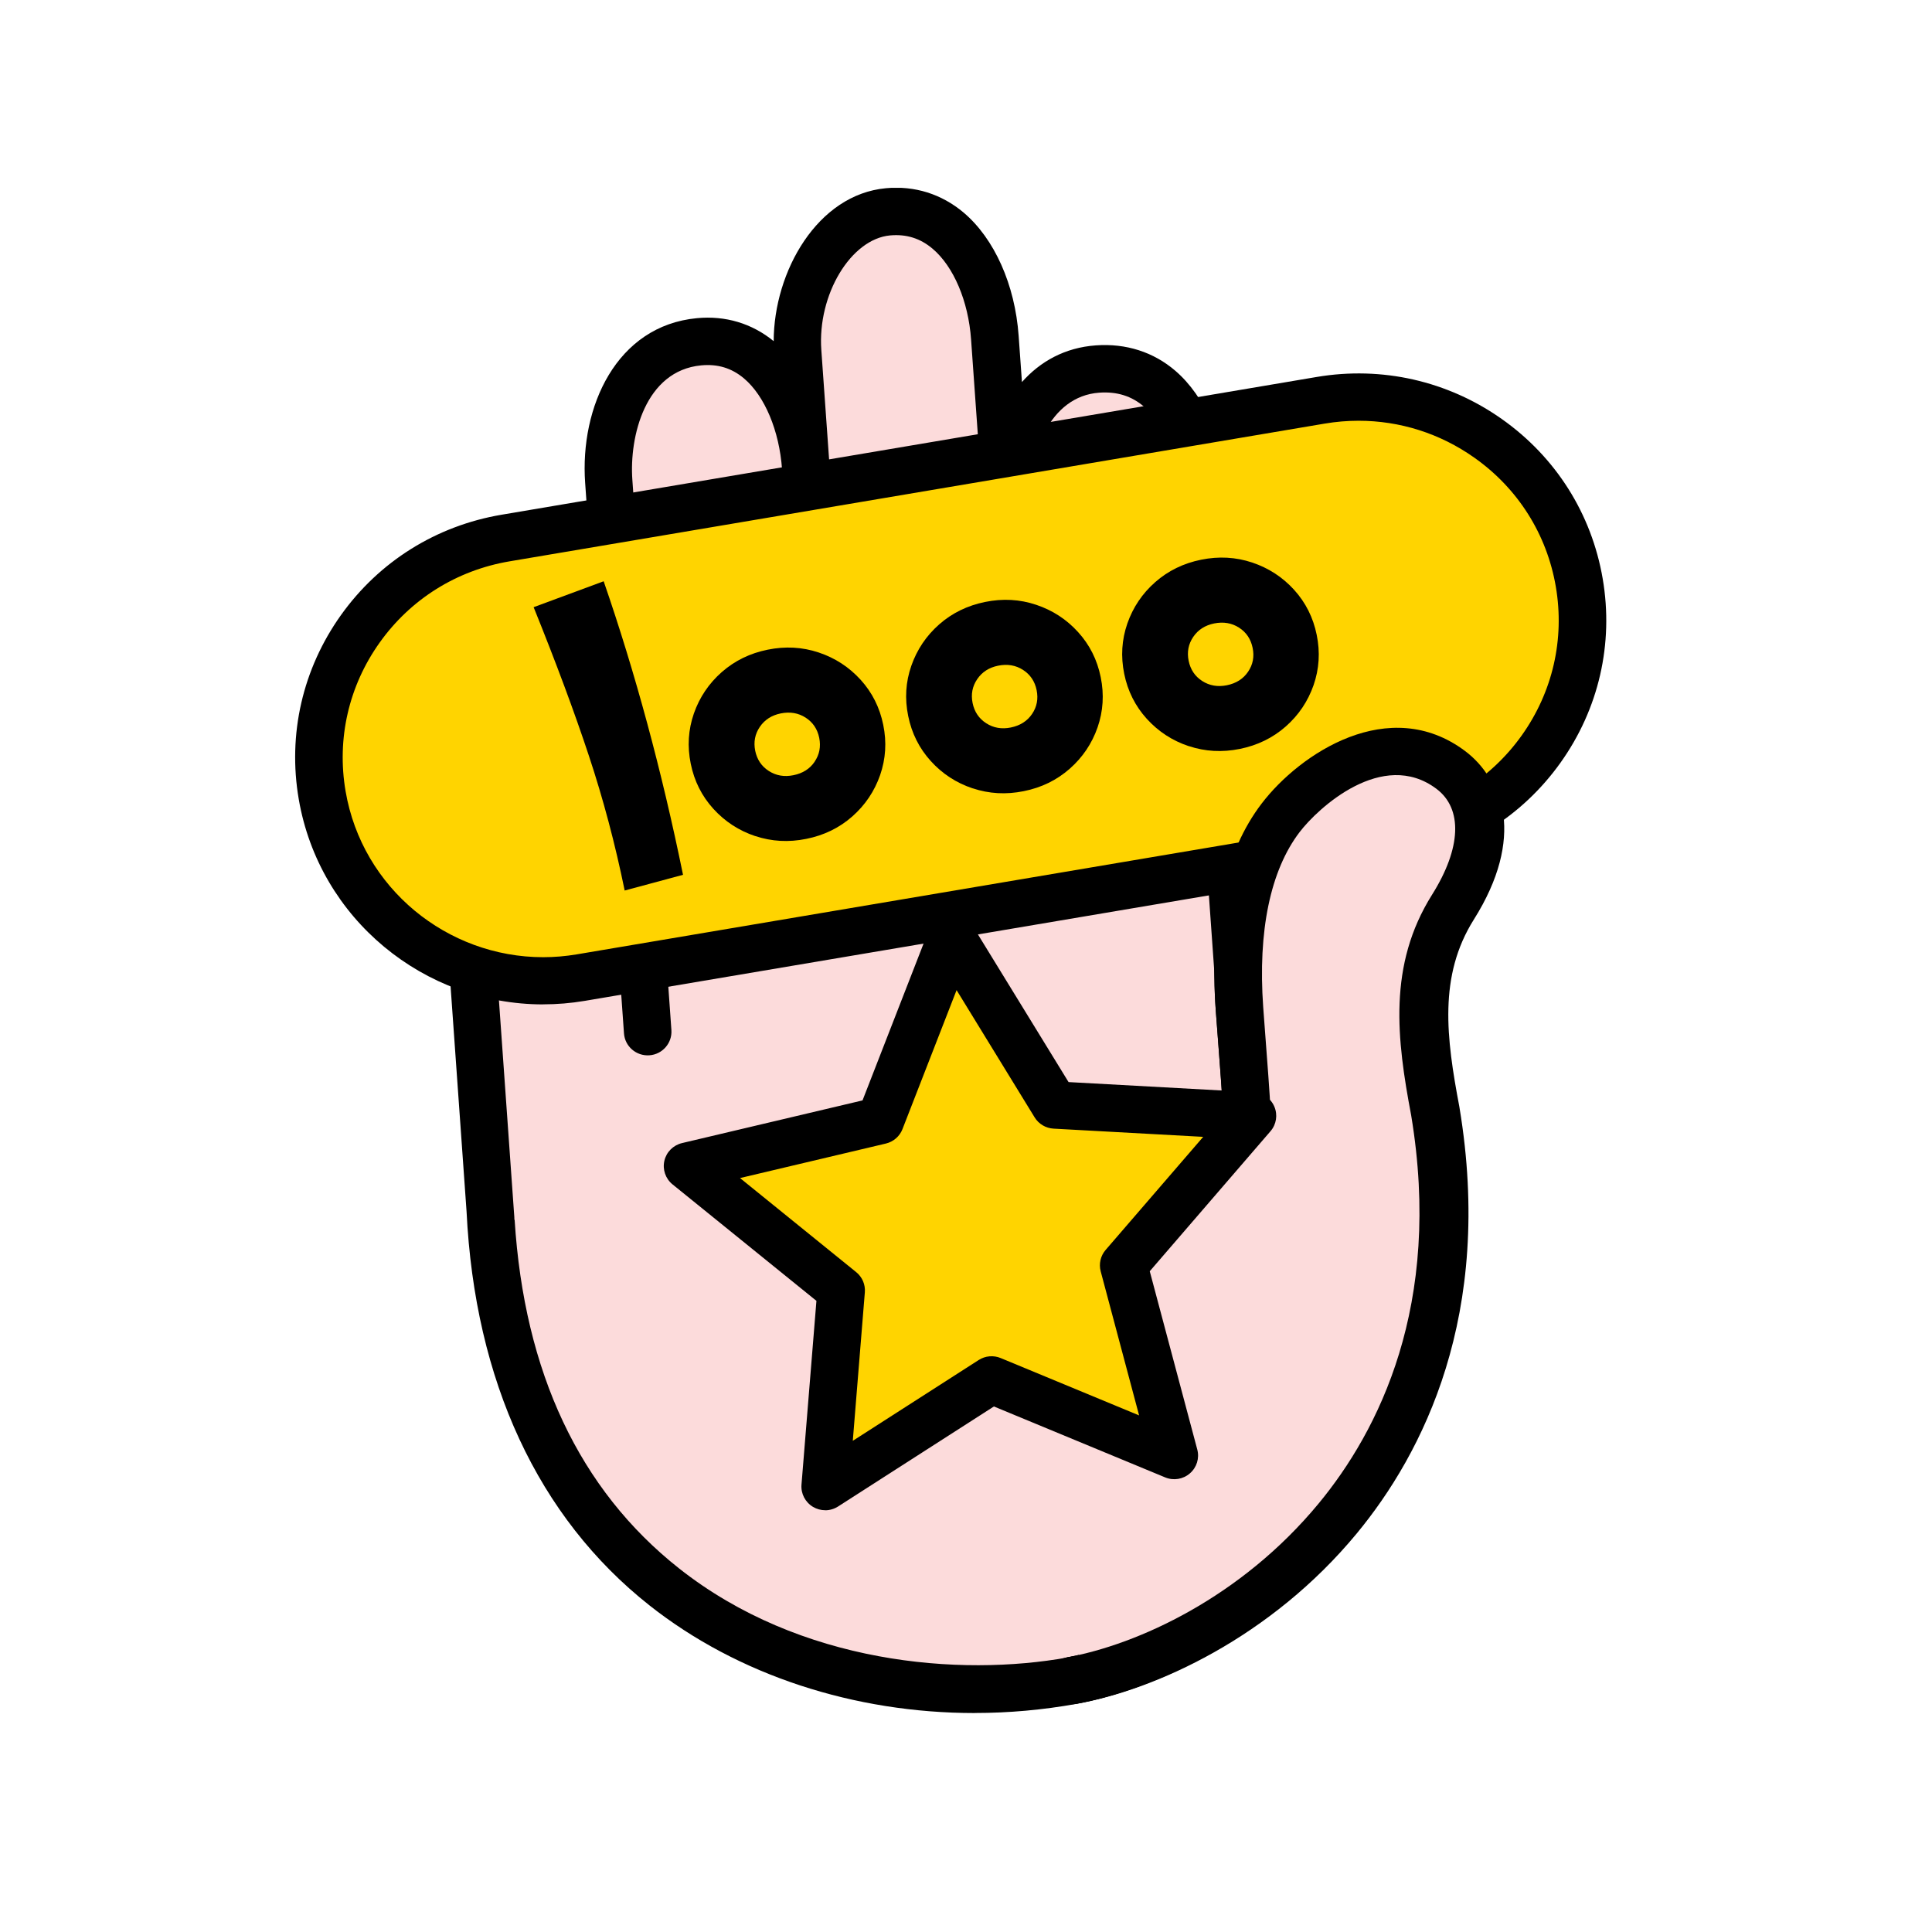 <svg width="72" height="72" viewBox="0 0 72 72" fill="none" xmlns="http://www.w3.org/2000/svg">
<g clip-path="url(#clip0_206_25399)">
<path d="M46.521 41.501C46.486 40.664 46.296 38.336 46.245 37.593C46.009 34.272 46.645 31.962 47.777 30.477C48.909 28.992 51.734 26.908 54.113 28.688C55.287 29.568 55.716 31.352 54.173 33.803C52.63 36.255 53.048 38.958 53.513 41.409C55.728 54.702 46.114 61.519 39.959 62.632C31.423 64.175 19.008 60.318 18.269 45.091L18.292 45.405L17.155 29.389C16.992 27.091 17.72 24.615 20.016 24.36C22.081 24.129 23.307 26.647 23.47 28.945L24.145 38.442L23.588 30.595L22.691 17.937C22.522 15.563 23.596 12.966 26.058 12.734C28.575 12.496 29.869 15.047 30.038 17.421L31.097 32.303L29.733 13.096C29.565 10.723 31.012 8.085 33.1 7.893C35.575 7.667 36.912 10.207 37.08 12.581L38.444 31.787L37.539 18.955C37.371 16.581 38.451 13.928 40.906 13.752C43.517 13.565 44.718 16.065 44.886 18.439L46.523 41.499L46.521 41.501Z" fill="#FCDBDB"/>
<path d="M36.324 63.84C31.846 63.84 27.501 62.433 24.205 59.829C20.053 56.55 17.695 51.471 17.387 45.144L16.273 29.452C16.036 26.101 17.467 23.759 19.918 23.486C20.756 23.393 21.559 23.627 22.244 24.164L21.807 17.999C21.605 15.162 22.972 12.14 25.973 11.857C27.035 11.756 28.024 12.052 28.833 12.714C28.839 10.113 30.466 7.248 33.017 7.014C34.09 6.915 35.089 7.231 35.91 7.921C37.059 8.893 37.826 10.61 37.962 12.515L38.085 14.238C38.765 13.472 39.682 12.954 40.841 12.871C41.964 12.79 42.989 13.119 43.804 13.82C44.915 14.778 45.63 16.437 45.768 18.374L46.635 30.584C46.769 30.359 46.916 30.146 47.072 29.942C48.505 28.064 51.828 25.872 54.648 27.982C56.038 29.023 56.843 31.222 54.926 34.268C53.603 36.371 53.899 38.671 54.386 41.245C54.386 41.252 54.388 41.258 54.389 41.265C55.679 49.002 53.02 54.172 50.563 57.147C47.366 61.015 43.073 62.965 40.122 63.498C38.861 63.725 37.589 63.838 36.328 63.838L36.324 63.84ZM19.178 45.45C19.536 51.147 21.598 55.52 25.307 58.45C29.816 62.012 35.752 62.498 39.801 61.767C42.444 61.29 46.298 59.533 49.191 56.032C51.415 53.339 53.817 48.645 52.639 41.564C52.104 38.732 51.764 35.973 53.42 33.339C54.508 31.609 54.568 30.134 53.578 29.394C51.571 27.892 49.164 30.114 48.48 31.012C47.393 32.439 46.923 34.693 47.125 37.533C47.139 37.736 47.164 38.058 47.193 38.437C47.27 39.453 47.377 40.846 47.403 41.467C47.423 41.948 47.051 42.356 46.567 42.383C46.084 42.409 45.669 42.047 45.634 41.566L43.997 18.506C43.894 17.053 43.386 15.803 42.639 15.159C42.175 14.759 41.627 14.586 40.963 14.634C39.121 14.766 38.276 16.928 38.416 18.897L39.321 31.731C39.355 32.215 38.988 32.636 38.499 32.671C38.012 32.705 37.589 32.34 37.553 31.854V31.847L36.189 12.647C36.088 11.226 35.539 9.932 34.756 9.27C34.296 8.881 33.779 8.719 33.173 8.773C31.708 8.907 30.463 10.98 30.608 13.038L31.972 32.245C32.006 32.729 31.639 33.15 31.15 33.185C30.663 33.219 30.238 32.854 30.204 32.37L29.145 17.488C29.042 16.049 28.498 14.754 27.726 14.102C27.267 13.716 26.747 13.558 26.132 13.616C24.04 13.813 23.45 16.275 23.566 17.881L25.021 38.387C25.055 38.871 24.689 39.294 24.2 39.328C23.711 39.361 23.287 38.996 23.254 38.511L22.579 29.003C22.474 27.564 21.913 26.191 21.178 25.583C20.847 25.309 20.496 25.196 20.106 25.24C18.372 25.434 17.904 27.564 18.03 29.332L19.144 45.031C19.144 45.031 19.144 45.033 19.144 45.035L19.167 45.348C19.169 45.383 19.171 45.419 19.167 45.454L19.178 45.45Z" fill="black"/>
<path d="M46.472 41.501C46.436 40.664 46.247 38.336 46.195 37.593C45.96 34.272 46.596 31.962 47.727 30.477C48.859 28.992 51.684 26.908 54.063 28.688C55.238 29.568 55.666 31.352 54.124 33.803C52.581 36.255 52.999 38.958 53.463 41.409C55.679 54.702 46.064 61.519 39.909 62.632" fill="#FCDBDB"/>
<path d="M40.069 63.5L39.751 61.767C42.394 61.29 46.248 59.533 49.141 56.032C51.366 53.34 53.767 48.645 52.59 41.564C52.055 38.732 51.715 35.973 53.371 33.339C54.458 31.609 54.519 30.134 53.528 29.394C51.522 27.892 49.114 30.114 48.431 31.012C47.343 32.439 46.874 34.693 47.076 37.533C47.09 37.736 47.115 38.056 47.143 38.431C47.221 39.449 47.327 40.844 47.354 41.465L45.584 41.538C45.559 40.946 45.453 39.569 45.377 38.563C45.349 38.183 45.324 37.859 45.308 37.655C45.072 34.335 45.648 31.741 47.019 29.945C48.452 28.068 51.775 25.876 54.595 27.985C55.985 29.026 56.789 31.225 54.873 34.272C53.55 36.374 53.846 38.674 54.333 41.249C54.333 41.256 54.334 41.261 54.336 41.268C55.626 49.006 52.967 54.176 50.51 57.15C47.313 61.019 43.019 62.968 40.069 63.502V63.5Z" fill="black"/>
<path d="M49.216 14.917L18.845 20.051C14.294 20.82 11.233 25.111 12.007 29.634C12.78 34.158 17.096 37.202 21.646 36.432L52.018 31.298C56.568 30.529 59.63 26.238 58.856 21.715C58.082 17.191 53.766 14.148 49.216 14.917Z" fill="#FFD400"/>
<path d="M20.241 37.431C15.82 37.431 11.9 34.258 11.133 29.781C10.718 27.362 11.278 24.927 12.706 22.924C14.133 20.922 16.261 19.593 18.694 19.182L49.066 14.049C51.5 13.637 53.95 14.194 55.964 15.613C57.978 17.032 59.315 19.147 59.728 21.567C60.142 23.986 59.583 26.422 58.155 28.424C56.727 30.426 54.6 31.756 52.166 32.166L21.794 37.299C21.272 37.387 20.753 37.429 20.241 37.429V37.431ZM50.632 15.68C50.211 15.68 49.787 15.715 49.364 15.787L18.992 20.919C17.024 21.251 15.304 22.326 14.151 23.944C12.996 25.562 12.544 27.531 12.879 29.487C13.498 33.106 16.666 35.67 20.241 35.672C20.655 35.672 21.075 35.637 21.497 35.566L51.869 30.433C53.837 30.1 55.556 29.026 56.71 27.408C57.864 25.789 58.316 23.821 57.981 21.864C57.647 19.908 56.566 18.198 54.938 17.052C53.661 16.15 52.166 15.68 50.63 15.68H50.632Z" fill="black"/>
<path d="M46.472 41.501C46.436 40.664 46.247 38.336 46.195 37.593C45.96 34.272 46.596 31.962 47.727 30.477C48.859 28.992 51.684 26.908 54.063 28.688C55.238 29.568 55.666 31.352 54.123 33.803C52.581 36.255 52.999 38.958 53.463 41.409C55.679 54.702 46.064 61.519 39.909 62.632" fill="#FCDBDB"/>
<path d="M39.909 63.514C39.489 63.514 39.117 63.217 39.039 62.791C38.953 62.312 39.271 61.854 39.751 61.767C42.394 61.29 46.248 59.533 49.141 56.032C51.366 53.34 53.767 48.645 52.59 41.564C52.055 38.732 51.715 35.973 53.371 33.339C54.458 31.609 54.519 30.134 53.528 29.394C51.522 27.892 49.114 30.114 48.431 31.012C47.343 32.439 46.874 34.693 47.076 37.533C47.09 37.736 47.115 38.056 47.143 38.431C47.221 39.449 47.327 40.844 47.354 41.465C47.373 41.951 46.994 42.362 46.505 42.381C46.018 42.402 45.604 42.024 45.584 41.538C45.559 40.946 45.453 39.569 45.377 38.563C45.349 38.183 45.324 37.859 45.308 37.655C45.072 34.335 45.648 31.741 47.019 29.945C48.452 28.068 51.775 25.876 54.595 27.985C55.985 29.026 56.789 31.225 54.873 34.272C53.55 36.374 53.845 38.674 54.333 41.249C54.333 41.256 54.334 41.261 54.336 41.268C55.626 49.006 52.967 54.176 50.51 57.15C47.313 61.019 43.019 62.968 40.068 63.502C40.015 63.511 39.962 63.516 39.909 63.516V63.514Z" fill="black"/>
<path d="M25.455 32.601L23.28 33.187C22.926 31.456 22.481 29.778 21.943 28.156C21.406 26.534 20.721 24.692 19.887 22.628L22.497 21.662C23.677 25.08 24.662 28.725 25.454 32.601H25.455Z" fill="black"/>
<path d="M28.146 31.159C27.537 30.956 27.016 30.616 26.585 30.142C26.155 29.669 25.873 29.109 25.742 28.462C25.61 27.816 25.65 27.193 25.859 26.589C26.07 25.987 26.415 25.472 26.897 25.048C27.379 24.624 27.949 24.345 28.608 24.212C29.267 24.078 29.901 24.113 30.512 24.317C31.122 24.521 31.642 24.86 32.073 25.333C32.503 25.807 32.785 26.367 32.916 27.013C33.049 27.66 33.008 28.283 32.799 28.887C32.588 29.489 32.243 30.003 31.761 30.428C31.279 30.852 30.709 31.13 30.05 31.262C29.391 31.396 28.757 31.361 28.146 31.157V31.159ZM30.358 28.387C30.539 28.121 30.596 27.825 30.53 27.497C30.463 27.17 30.294 26.918 30.023 26.744C29.753 26.57 29.442 26.517 29.095 26.587C28.757 26.656 28.497 26.823 28.316 27.089C28.135 27.355 28.079 27.651 28.144 27.978C28.212 28.306 28.38 28.558 28.651 28.732C28.922 28.906 29.226 28.959 29.567 28.89C29.916 28.82 30.179 28.653 30.36 28.387H30.358Z" fill="black"/>
<path d="M36.249 29.38C35.638 29.177 35.119 28.838 34.689 28.364C34.259 27.89 33.977 27.33 33.846 26.684C33.713 26.038 33.752 25.414 33.963 24.81C34.174 24.208 34.519 23.694 35.001 23.269C35.483 22.845 36.053 22.567 36.712 22.433C37.371 22.299 38.005 22.334 38.616 22.539C39.225 22.743 39.746 23.081 40.176 23.555C40.607 24.028 40.889 24.588 41.02 25.235C41.152 25.881 41.112 26.504 40.903 27.108C40.692 27.712 40.346 28.225 39.865 28.649C39.383 29.073 38.813 29.352 38.154 29.484C37.495 29.618 36.859 29.582 36.249 29.378V29.38ZM38.462 26.608C38.642 26.342 38.699 26.047 38.632 25.719C38.565 25.391 38.396 25.14 38.125 24.965C37.854 24.791 37.544 24.738 37.197 24.808C36.857 24.877 36.599 25.044 36.418 25.31C36.237 25.576 36.179 25.872 36.246 26.2C36.313 26.527 36.482 26.779 36.753 26.953C37.024 27.128 37.328 27.18 37.668 27.112C38.017 27.041 38.281 26.874 38.462 26.608Z" fill="black"/>
<path d="M44.3 27.806C43.689 27.603 43.17 27.263 42.739 26.79C42.309 26.316 42.027 25.756 41.896 25.11C41.764 24.463 41.804 23.84 42.013 23.236C42.224 22.634 42.569 22.119 43.051 21.695C43.533 21.271 44.103 20.992 44.762 20.859C45.421 20.725 46.055 20.76 46.666 20.964C47.276 21.169 47.797 21.507 48.227 21.98C48.657 22.454 48.939 23.014 49.07 23.66C49.203 24.307 49.162 24.93 48.953 25.534C48.742 26.136 48.397 26.651 47.915 27.075C47.433 27.499 46.863 27.777 46.204 27.91C45.545 28.043 44.911 28.008 44.3 27.804V27.806ZM46.512 25.034C46.693 24.768 46.75 24.472 46.682 24.145C46.615 23.817 46.447 23.565 46.176 23.391C45.905 23.217 45.595 23.164 45.248 23.234C44.909 23.303 44.649 23.47 44.468 23.736C44.288 24.002 44.231 24.298 44.297 24.625C44.364 24.953 44.532 25.205 44.803 25.379C45.074 25.553 45.379 25.606 45.719 25.538C46.068 25.467 46.332 25.3 46.512 25.034Z" fill="black"/>
<path d="M35.468 34.916L39.31 41.18L46.679 41.583L41.875 47.151L43.765 54.245L36.953 51.422L30.753 55.401L31.348 48.088L25.625 43.457L32.804 41.758L35.468 34.916Z" fill="#FFD400"/>
<path d="M30.753 56.282C30.596 56.282 30.438 56.24 30.298 56.157C30.009 55.984 29.843 55.664 29.869 55.331L30.426 48.479L25.064 44.139C24.802 43.927 24.685 43.586 24.759 43.26C24.834 42.932 25.09 42.677 25.418 42.599L32.144 41.009L34.639 34.599C34.762 34.288 35.05 34.069 35.387 34.039C35.724 34.01 36.046 34.172 36.221 34.459L39.822 40.326L46.725 40.705C47.061 40.722 47.359 40.93 47.49 41.238C47.623 41.546 47.568 41.902 47.348 42.157L42.848 47.375L44.619 54.019C44.706 54.343 44.599 54.688 44.344 54.908C44.091 55.129 43.733 55.187 43.422 55.058L37.04 52.415L31.232 56.143C31.086 56.236 30.918 56.284 30.752 56.284L30.753 56.282ZM27.576 43.901L31.906 47.407C32.133 47.59 32.254 47.872 32.23 48.16L31.781 53.695L36.473 50.684C36.717 50.527 37.025 50.499 37.295 50.612L42.451 52.748L41.02 47.38C40.945 47.1 41.014 46.801 41.204 46.581L44.84 42.367L39.264 42.061C38.974 42.045 38.708 41.888 38.557 41.64L35.649 36.899L33.633 42.078C33.529 42.348 33.295 42.55 33.012 42.617L27.577 43.903L27.576 43.901Z" fill="black"/>
</g>
<defs>
<clipPath id="clip0_206_25399">
<rect width="48.862" height="56.84" fill="white" transform="translate(11 7)"/>
</clipPath>
</defs>
</svg>
